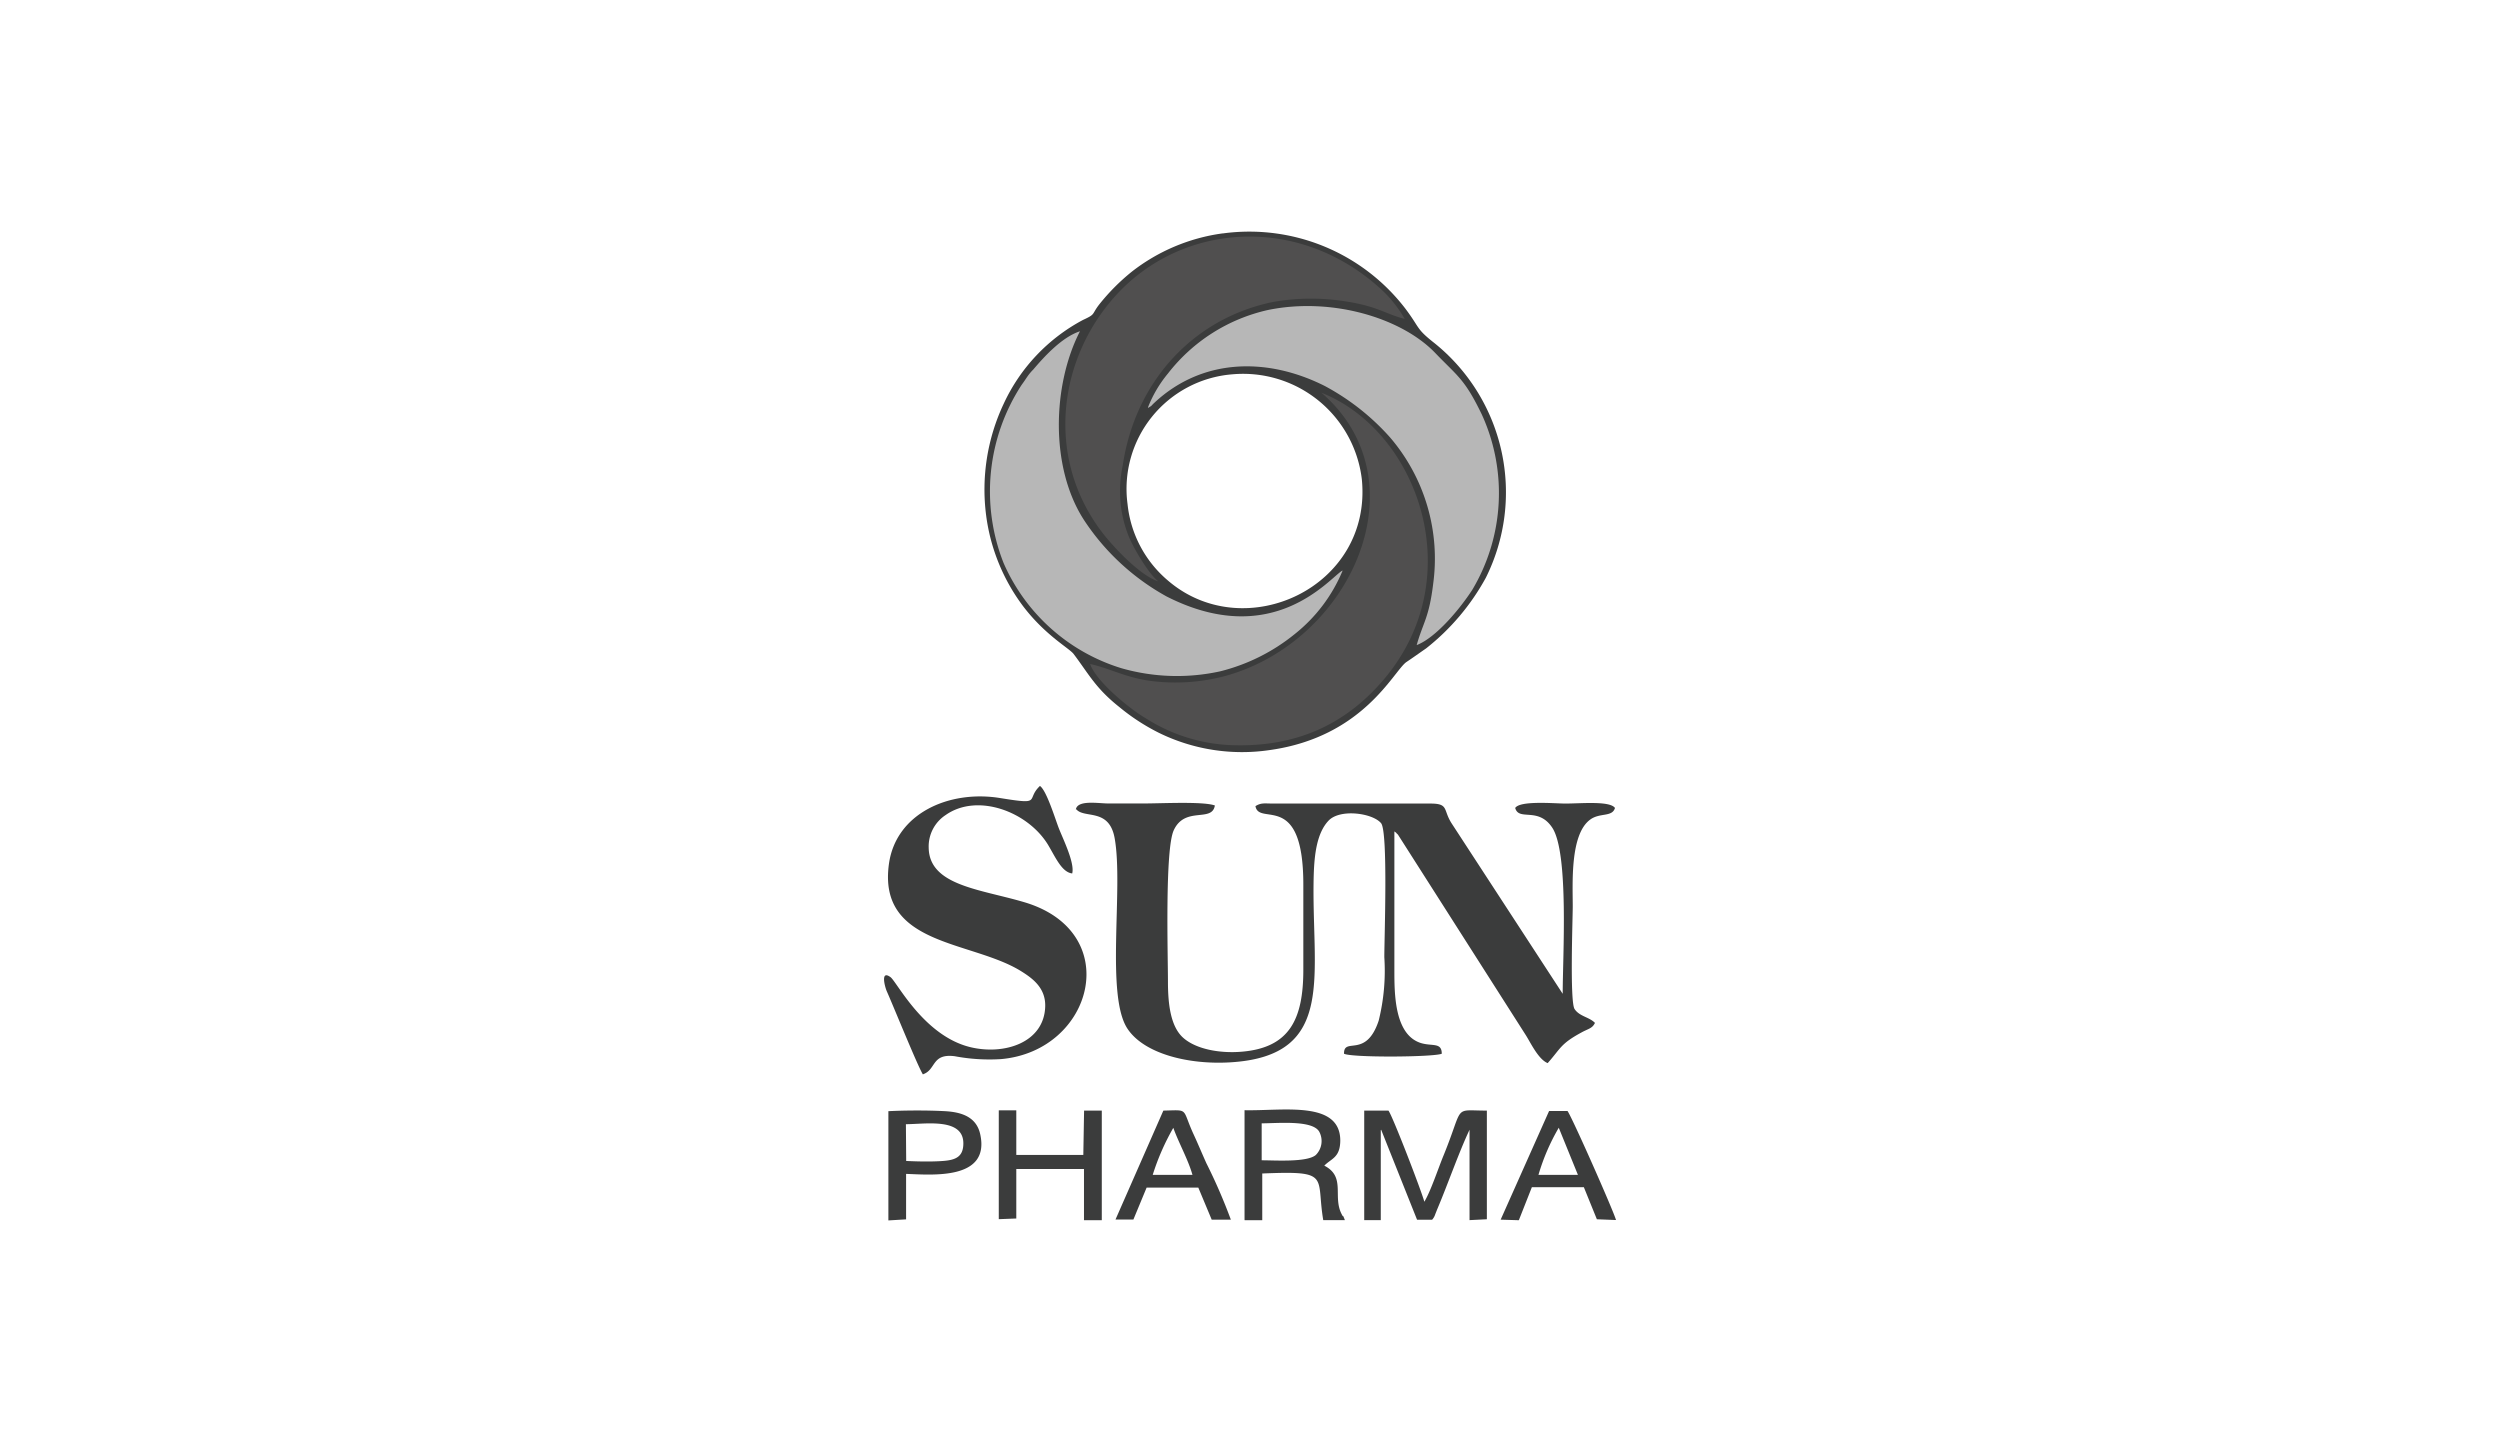 <svg xmlns="http://www.w3.org/2000/svg" viewBox="0 0 261.12 151.62"><defs><style>.cls-1{fill:#3b3c3c;}.cls-2{fill:#b7b7b7;}.cls-3{fill:#504f4f;}.cls-4{fill:none;}</style></defs><g id="Capa_2" data-name="Capa 2"><g id="Capa_1-2" data-name="Capa 1"><path class="cls-1" d="M144.26,118l3.75,9.4h1.57a1.51,1.51,0,0,0,.33-.58c.06-.14.18-.46.25-.62,1.11-2.64,2.19-5.77,3.33-8.2l0,9.44,1.81-.09V116c-3.61,0-2.33-.68-4.53,4.7-.55,1.33-1.32,3.69-2,4.82-.31-1.15-3.33-9-3.75-9.52l-2.53,0,0,11.44,1.73,0,0-9.4Zm-12.47-.67c1.63,0,5.29-.37,6,.87a2.06,2.06,0,0,1-.36,2.44c-.93.78-4.23.55-5.65.55l0-3.86ZM130,127.45h1.84v-4.88c7.24-.3,5.59.26,6.37,4.87l2.26,0c-.32-.83-.06-.06-.37-.69-.9-1.84.47-3.84-1.78-5,.73-.75,1.65-.82,1.67-2.61,0-4.23-6-3.09-10-3.18l0,11.43Zm-23.84-5.35h7.06l0,5.35,1.86,0V116l-1.85,0-.08,4.63h-7l0-4.66-1.83,0v11.37l1.83-.07V122.1Zm54.53.61a22,22,0,0,1,2.12-4.92l2,4.92Zm-4,4.68,1.95.06L160,124h5.43l1.36,3.35,2,.08c-.28-1-4.65-10.87-5.07-11.39l-1.92,0-5.06,11.35Zm-36.29-4.68a24.7,24.7,0,0,1,2.15-4.91c.56,1.57,1.54,3.29,2,4.91Zm-.64,1.33,5.4,0,1.4,3.35,2,0a57.84,57.84,0,0,0-2.56-5.9c-.45-1-.82-1.9-1.28-2.9-1.35-2.89-.43-2.65-3.21-2.59l-5,11.38,1.87,0,1.4-3.38Zm-25.14-6.62c2,0,6-.71,6,2,0,1.39-.78,1.74-2.12,1.84-1.17.09-2.61.06-3.85,0Zm0,5.19c2.7.09,8.83.69,7.76-4.15-.38-1.72-1.81-2.3-3.68-2.4s-4.1-.09-5.91,0l0,11.41,1.85-.11v-4.74Z"></path><path class="cls-1" d="M112.42,84.53c.83,1,3.42-.17,4,3,.95,5.21-1,16.61,1.4,20,1.76,2.54,6.31,3.69,10.67,3.43,11.31-.67,8.41-9.34,8.73-19.67.07-2.07.33-4.29,1.54-5.57s4.62-.79,5.49.26c.74.88.34,11.9.34,14a21.65,21.65,0,0,1-.59,6.63c-1.33,4-3.65,1.65-3.62,3.45.82.42,9.35.36,10.21,0,0-1.22-1-.75-2.19-1.12-2.76-.88-2.76-5.16-2.76-7.61V86.84c.42.31,0,0,.37.33l13.39,21c.54.88,1.31,2.49,2.25,2.87,1.36-1.52,1.31-2,3.53-3.2.72-.4,1.13-.41,1.41-1-.58-.61-1.62-.67-2.13-1.45s-.19-9.51-.19-10.72c0-2.38-.3-7.53,1.83-9.07,1-.74,2.3-.23,2.58-1.21-.52-.76-3.57-.46-5.18-.46-1.09,0-4.73-.34-5.24.46.38,1.41,2.4-.16,3.87,2.06,1.75,2.65,1.09,13.48,1.09,17.35L151.62,86c-.92-1.43-.27-2.07-2.22-2.07H133c-.91,0-1.27-.11-1.87.27.37,2.14,5-1.71,5,8.19v8.89c0,5.17-1.43,8.16-6.46,8.57-2.29.19-4.75-.27-6.08-1.45s-1.6-3.52-1.6-5.9c0-2.64-.33-13.8.61-15.79,1.18-2.54,4-.77,4.29-2.58-1.21-.44-5.6-.21-7.33-.21h-3.83c-1,0-3.19-.4-3.36.63Zm-16,27.67c1.37-.47.86-2.19,3.3-1.88a19.43,19.43,0,0,0,4.85.3c9.65-.86,12.93-13.31,2.37-16.4-4.61-1.36-9.88-1.73-9.94-5.68a3.92,3.92,0,0,1,1.77-3.41c3.32-2.34,8.58-.36,10.69,3.1.77,1.28,1.44,2.88,2.53,3,.28-1.07-.92-3.52-1.37-4.65-.37-.92-1.29-4-2-4.49-1.54,1.46.36,2-4.19,1.26-5.3-.85-10.84,1.6-11.58,6.87-1.2,8.57,8.54,8,13.74,11.18,1.21.75,2.64,1.75,2.58,3.73-.11,3.75-4.23,5.1-7.79,4.25-4.9-1.17-7.69-6.82-8.37-7.32-1.07-.78-.59,1-.39,1.47.63,1.4,3.3,8,3.79,8.71Z"></path><path class="cls-1" d="M117.77,52.65A12,12,0,0,1,128.68,39.1a12.49,12.49,0,0,1,13.56,10.95c1.13,11.28-12.19,17.44-20.2,10.63A12.06,12.06,0,0,1,117.77,52.65Zm9.91-28.27a19.73,19.73,0,0,0-9.47,4,21.86,21.86,0,0,0-3.39,3.41c-.84,1.08-.34,1-1.69,1.62a18.89,18.89,0,0,0-8.3,8.77A21,21,0,0,0,103,53.83a20.1,20.1,0,0,0,3.94,9.59c2.32,3,4.74,4.28,5.2,4.89,1.58,2.09,2.27,3.55,4.76,5.53A21.76,21.76,0,0,0,121,76.52a19.69,19.69,0,0,0,11.57,1.83c9.89-1.36,13-8.31,14.34-9.21.69-.46,1.44-1,2.05-1.42a24.12,24.12,0,0,0,6.23-7.37,20,20,0,0,0-5.36-24.51c-2-1.57-1.48-1.55-3.1-3.68a20.53,20.53,0,0,0-19-7.78Z"></path><path class="cls-2" d="M119.92,42.6c.49-.29.23-.14.63-.51,5-4.69,11.8-4.81,17.83-1.77a24.7,24.7,0,0,1,6.82,5.38A19.46,19.46,0,0,1,149.69,61c-.43,3.54-1.05,4-1.72,6.38,2.07-.8,4.59-3.89,5.81-5.78a19.73,19.73,0,0,0,1-18.29c-1.8-3.74-2.53-4-4.88-6.45-3.53-3.67-10.83-5.85-17.47-4.48A18.27,18.27,0,0,0,122,39a12.88,12.88,0,0,0-2.1,3.56Zm20.28,17c-1.26.7-7.19,8.37-18.35,2.7a24.43,24.43,0,0,1-8.6-7.94c-3.62-5.54-3.31-14.2-.45-19.76-1.87.61-3.71,2.62-4.88,4a5.09,5.09,0,0,0-.63.76c-.2.29-.36.54-.57.82a20.37,20.37,0,0,0-1.9,18.62,19.75,19.75,0,0,0,12.33,11,21.05,21.05,0,0,0,10.29.32,20,20,0,0,0,7.79-3.89,16.56,16.56,0,0,0,5-6.62Z"></path><path class="cls-3" d="M138,41c10.67,9.19,3.19,26-10.08,29.62a20.23,20.23,0,0,1-7.67.51c-2.67-.35-4.17-1.27-6.39-1.78.6,1.79,4.1,4.68,5.84,5.69a17.91,17.91,0,0,0,8.67,2.78c7.87.36,12.8-2.91,16.13-6.81,9.11-10.68,3.63-26-6.5-30Zm-17,19.73c-.88-.6-2.63-3.45-3.17-4.87a12.7,12.7,0,0,1-.56-7.25c1.27-8.61,7.22-15.32,15.69-17.07a22.86,22.86,0,0,1,7.52-.07c3.45.52,4.24,1.34,6.24,1.84a13,13,0,0,0-2.6-3.22c-8.64-7.78-20.78-6.79-27.64.84-5.93,6.59-7.34,16.84-1.36,24.68,1.15,1.51,4,4.55,5.88,5.12Z"></path><rect class="cls-4" width="261.12" height="151.62"></rect></g></g></svg>
